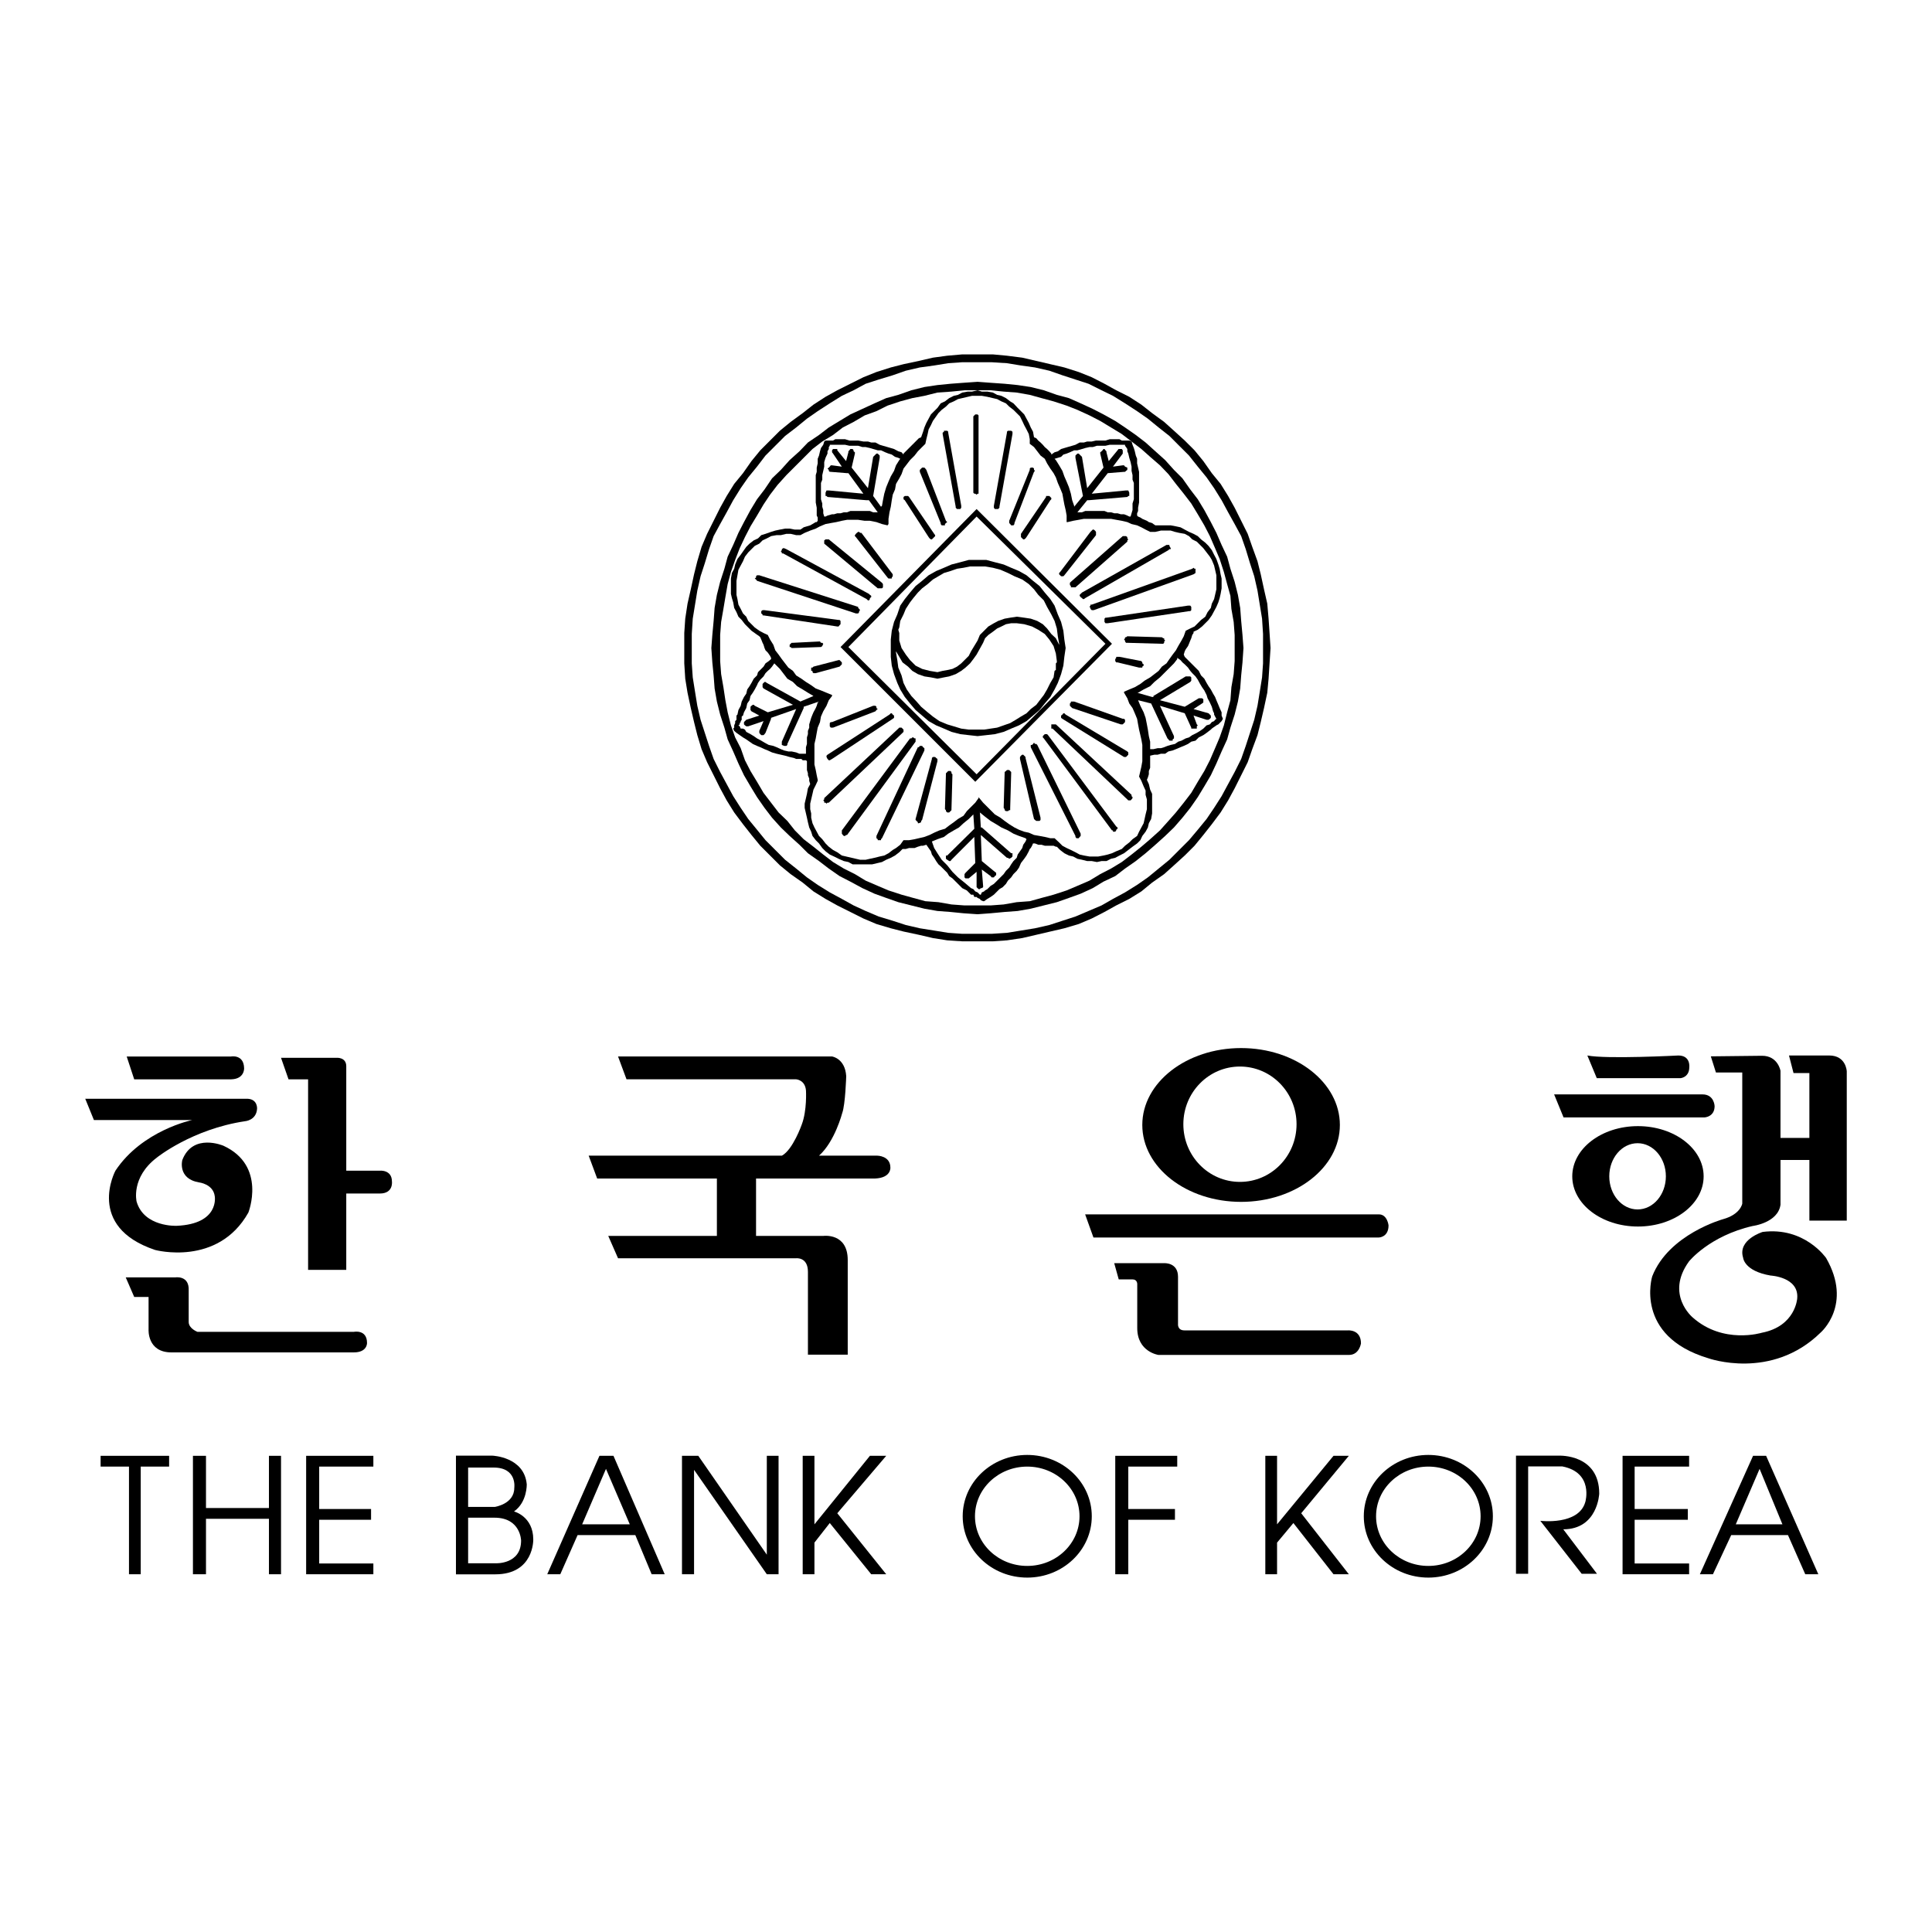 <?xml version="1.0" encoding="utf-8"?>
<!-- Generator: Adobe Illustrator 13.0.0, SVG Export Plug-In . SVG Version: 6.00 Build 14948)  -->
<!DOCTYPE svg PUBLIC "-//W3C//DTD SVG 1.0//EN" "http://www.w3.org/TR/2001/REC-SVG-20010904/DTD/svg10.dtd">
<svg version="1.0" id="Layer_1" xmlns="http://www.w3.org/2000/svg" xmlns:xlink="http://www.w3.org/1999/xlink" x="0px" y="0px"
	 width="192.756px" height="192.756px" viewBox="0 0 192.756 192.756" enable-background="new 0 0 192.756 192.756"
	 xml:space="preserve">
<g>
	<polygon fill-rule="evenodd" clip-rule="evenodd" fill="#FFFFFF" points="0,0 192.756,0 192.756,192.756 0,192.756 0,0 	"/>
	<path fill-rule="evenodd" clip-rule="evenodd" d="M23.058,107.685H13.39l-0.749-2.278h10.416c0,0,1.27-0.24,1.298,1.172
		C24.355,106.578,24.412,107.652,23.058,107.685L23.058,107.685z"/>
	<path fill-rule="evenodd" clip-rule="evenodd" d="M34.547,106.383v10.416h3.314c0,0,1.243-0.134,1.243,1.082
		c0,0,0.163,1.196-1.204,1.196h-3.353v7.616h-3.808v-19.009h-1.953l-0.749-2.148h5.534
		C33.571,105.536,34.547,105.452,34.547,106.383L34.547,106.383z"/>
	<path fill-rule="evenodd" clip-rule="evenodd" d="M35.296,134.929H17.101c-2.422,0-2.278-2.278-2.278-2.278v-3.255H13.39
		l-0.846-1.953h4.98c0,0,1.368-0.209,1.302,1.303v3.157c0.009,0.656,0.878,0.976,0.878,0.976h15.592c0,0,1.322-0.276,1.322,1.108
		C36.618,133.986,36.659,134.929,35.296,134.929L35.296,134.929z"/>
	<path fill-rule="evenodd" clip-rule="evenodd" d="M81.713,115.301h5.821c0,0,1.3,0.008,1.3,1.195c0,0,0.084,1.017-1.526,1.084
		H75.431v5.729h6.706c0,0,2.441-0.343,2.441,2.409v9.439h-3.971v-8.268c0-1.493-1.171-1.352-1.171-1.352H61.662l-0.977-2.229h10.839
		v-5.729H59.579l-0.847-2.279h19.28c1.102-0.601,1.978-3.1,1.978-3.1c0.537-1.413,0.423-3.391,0.423-3.391
		c-0.084-1.073-0.979-1.126-0.979-1.126H62.508l-0.846-2.278h21.353c0,0,1.298,0.184,1.412,1.963c0,0-0.085,2.826-0.396,3.674
		C84.03,111.043,83.296,113.896,81.713,115.301L81.713,115.301z"/>
	<polygon fill-rule="evenodd" clip-rule="evenodd" points="12.869,146.322 10.038,146.322 10.038,145.247 16.873,145.247 
		16.873,146.322 14.041,146.322 14.041,157.063 12.869,157.063 12.869,146.322 	"/>
	<polygon fill-rule="evenodd" clip-rule="evenodd" points="19.249,145.247 20.551,145.247 20.551,150.456 26.833,150.456 
		26.833,145.247 28.038,145.247 28.038,157.063 26.833,157.063 26.833,151.53 20.551,151.53 20.551,157.063 19.249,157.063 
		19.249,145.247 	"/>
	<polygon fill-rule="evenodd" clip-rule="evenodd" points="30.544,145.247 37.25,145.247 37.25,146.322 31.846,146.322 
		31.846,150.554 37.021,150.554 37.021,151.627 31.846,151.627 31.846,155.989 37.25,155.989 37.25,157.063 30.544,157.063 
		30.544,145.247 	"/>
	<path fill-rule="evenodd" clip-rule="evenodd" d="M61.206,145.247h-1.399l-5.208,11.816H55.9l1.726-3.906h5.761l1.628,3.906h1.302
		L61.206,145.247L61.206,145.247z M58.082,152.083l2.376-5.533l2.376,5.533H58.082L58.082,152.083z"/>
	<polygon fill-rule="evenodd" clip-rule="evenodd" points="80.085,145.247 81.257,145.247 81.257,152.083 86.791,145.247 
		88.418,145.247 83.536,150.977 88.418,157.063 86.921,157.063 82.787,151.953 81.257,153.906 81.257,157.063 80.085,157.063 
		80.085,145.247 	"/>
	<polygon fill-rule="evenodd" clip-rule="evenodd" points="68.042,145.247 69.669,145.247 76.505,155.11 76.505,145.247 
		77.677,145.247 77.677,157.063 76.505,157.063 69.246,146.646 69.246,157.063 68.042,157.063 68.042,145.247 	"/>
	<polygon fill-rule="evenodd" clip-rule="evenodd" points="111.269,145.247 117.453,145.247 117.453,146.322 112.57,146.322 
		112.57,150.554 117.225,150.554 117.225,151.627 112.57,151.627 112.57,157.063 111.269,157.063 111.269,145.247 	"/>
	<polygon fill-rule="evenodd" clip-rule="evenodd" points="126.241,145.247 127.413,145.247 127.413,152.083 133.044,145.247 
		134.574,145.247 129.822,150.977 134.574,157.063 133.044,157.063 129.041,151.953 127.413,153.906 127.413,157.063 
		126.241,157.063 126.241,145.247 	"/>
	<polygon fill-rule="evenodd" clip-rule="evenodd" points="161.884,145.247 168.523,145.247 168.523,146.322 163.088,146.322 
		163.088,150.554 168.394,150.554 168.394,151.627 163.088,151.627 163.088,155.989 168.523,155.989 168.523,157.063 
		161.884,157.063 161.884,145.247 	"/>
	<path fill-rule="evenodd" clip-rule="evenodd" d="M176.206,145.247h-1.303l-5.306,11.816h1.303l1.822-3.906h5.664l1.725,3.906
		h1.303L176.206,145.247L176.206,145.247z M173.179,152.083l2.376-5.533l2.278,5.533H173.179L173.179,152.083z"/>
	<polygon fill-rule="evenodd" clip-rule="evenodd" points="97.532,93.916 99.062,93.916 100.462,93.818 101.991,93.591 
		103.392,93.265 104.791,92.939 106.19,92.614 107.623,92.19 108.925,91.638 110.194,90.987 111.366,90.335 112.668,89.684 
		113.872,88.936 114.946,88.057 116.15,87.21 117.127,86.332 118.201,85.355 119.178,84.379 120.057,83.305 120.903,82.231 
		121.781,81.059 122.53,79.854 123.182,78.65 123.833,77.348 124.483,76.046 124.939,74.744 125.46,73.344 125.785,72.042 
		126.111,70.643 126.437,69.113 126.566,67.713 126.664,66.184 126.762,64.654 126.664,63.156 126.566,61.724 126.437,60.227 
		126.111,58.795 125.785,57.297 125.46,55.995 124.939,54.563 124.483,53.261 123.833,51.959 123.182,50.657 122.53,49.485 
		121.781,48.28 120.903,47.207 120.057,46.002 119.178,44.928 118.201,43.952 117.127,42.975 116.15,42.096 114.946,41.217 
		113.872,40.371 112.668,39.59 111.366,38.938 110.194,38.288 108.925,37.637 107.623,37.116 106.19,36.661 104.791,36.335 
		103.392,36.009 101.991,35.684 100.462,35.489 99.062,35.358 97.532,35.358 96.002,35.358 94.505,35.489 93.073,35.684 
		91.673,36.009 90.144,36.335 88.874,36.661 87.442,37.116 86.14,37.637 84.838,38.288 83.536,38.938 82.364,39.59 81.159,40.371 
		80.085,41.217 78.881,42.096 77.807,42.975 76.83,43.952 75.854,44.928 74.975,46.002 74.129,47.207 73.25,48.28 72.501,49.485 
		71.85,50.657 71.199,51.959 70.548,53.261 69.995,54.563 69.572,55.995 69.246,57.297 68.921,58.795 68.595,60.227 68.367,61.724 
		68.27,63.156 68.27,64.654 68.27,66.184 68.367,67.713 68.595,69.113 68.921,70.643 69.246,72.042 69.572,73.344 69.995,74.744 
		70.548,76.046 71.199,77.348 71.85,78.65 72.501,79.854 73.25,81.059 74.129,82.231 74.975,83.305 75.854,84.379 76.83,85.355 
		77.807,86.332 78.881,87.21 80.085,88.057 81.159,88.936 82.364,89.684 83.536,90.335 84.838,90.987 86.14,91.638 87.442,92.19 
		88.874,92.614 90.144,92.939 91.673,93.265 93.073,93.591 94.505,93.818 96.002,93.916 97.532,93.916 	"/>
	<polygon fill-rule="evenodd" clip-rule="evenodd" fill="#FFFFFF" points="97.532,93.167 96.002,93.167 94.603,93.069 
		93.203,92.842 91.771,92.614 90.371,92.289 89.069,91.865 87.669,91.442 86.367,90.889 85.163,90.335 83.991,89.684 82.787,89.034 
		81.583,88.285 80.508,87.536 79.435,86.657 78.328,85.778 77.351,84.802 76.375,83.825 75.528,82.784 74.649,81.71 73.901,80.603 
		73.152,79.431 72.501,78.227 71.85,77.022 71.199,75.72 70.743,74.419 70.32,73.117 69.897,71.814 69.572,70.415 69.344,69.015 
		69.116,67.583 69.018,66.184 69.018,64.654 69.018,63.254 69.116,61.724 69.344,60.324 69.572,58.925 69.897,57.492 70.32,56.19 
		70.743,54.791 71.199,53.489 71.85,52.284 72.501,51.113 73.152,49.908 73.901,48.704 74.649,47.63 75.528,46.556 76.375,45.449 
		77.351,44.473 78.328,43.496 79.435,42.649 80.508,41.771 81.583,41.022 82.787,40.241 83.991,39.492 85.163,38.938 86.367,38.288 
		87.669,37.865 89.069,37.441 90.371,36.986 91.771,36.661 93.203,36.465 94.603,36.237 96.002,36.14 97.532,36.14 98.932,36.14 
		100.462,36.237 101.861,36.465 103.261,36.661 104.693,36.986 105.995,37.441 107.297,37.865 108.6,38.288 109.901,38.938 
		111.04,39.492 112.245,40.241 113.449,41.022 114.523,41.771 115.598,42.649 116.672,43.496 117.648,44.473 118.625,45.449 
		119.503,46.556 120.382,47.63 121.131,48.704 121.88,49.908 122.53,51.113 123.182,52.284 123.833,53.489 124.288,54.791 
		124.711,56.19 125.135,57.492 125.46,58.925 125.688,60.324 125.916,61.724 126.014,63.254 126.014,64.654 126.014,66.184 
		125.916,67.583 125.688,69.015 125.46,70.415 125.135,71.814 124.711,73.117 124.288,74.419 123.833,75.72 123.182,77.022 
		122.53,78.227 121.88,79.431 121.131,80.603 120.382,81.71 119.503,82.784 118.625,83.825 117.648,84.802 116.672,85.778 
		115.598,86.657 114.523,87.536 113.449,88.285 112.245,89.034 111.04,89.684 109.901,90.335 108.6,90.889 107.297,91.442 
		105.995,91.865 104.693,92.289 103.261,92.614 101.861,92.842 100.462,93.069 98.932,93.167 97.532,93.167 	"/>
	<polygon fill-rule="evenodd" clip-rule="evenodd" points="97.532,91.214 96.132,91.117 94.831,90.987 93.528,90.889 92.227,90.661 
		90.925,90.335 89.623,90.01 88.418,89.587 87.247,89.164 86.042,88.61 84.838,87.959 83.764,87.406 82.689,86.657 81.713,85.909 
		80.606,85.128 79.76,84.281 78.783,83.402 77.904,82.556 77.025,81.58 76.277,80.603 75.528,79.529 74.877,78.455 74.227,77.348 
		73.673,76.176 73.152,74.972 72.599,73.768 72.273,72.596 71.85,71.293 71.524,69.992 71.297,68.69 71.199,67.388 71.069,66.086 
		70.971,64.654 71.069,63.352 71.199,61.952 71.297,60.65 71.524,59.348 71.85,58.046 72.273,56.744 72.599,55.54 73.152,54.368 
		73.673,53.164 74.227,52.089 74.877,50.885 75.528,49.811 76.277,48.834 77.025,47.728 77.904,46.881 78.783,45.904 79.76,45.026 
		80.606,44.147 81.713,43.398 82.689,42.649 83.764,41.999 84.838,41.348 86.042,40.794 87.247,40.241 88.418,39.72 89.623,39.395 
		90.925,38.938 92.227,38.613 93.528,38.418 94.831,38.288 96.132,38.19 97.532,38.093 98.834,38.19 100.233,38.288 101.536,38.418 
		102.838,38.613 104.14,38.938 105.441,39.395 106.646,39.72 107.818,40.241 109.022,40.794 110.097,41.348 111.269,41.999 
		112.245,42.649 113.319,43.398 114.296,44.147 115.271,45.026 116.248,45.904 117.127,46.881 117.974,47.728 118.755,48.834 
		119.503,49.811 120.154,50.885 120.806,52.089 121.358,53.164 121.88,54.368 122.433,55.54 122.759,56.744 123.182,58.046 
		123.507,59.348 123.735,60.65 123.833,61.952 123.963,63.352 124.061,64.654 123.963,66.086 123.833,67.388 123.735,68.69 
		123.507,69.992 123.182,71.293 122.759,72.596 122.433,73.768 121.88,74.972 121.358,76.176 120.806,77.348 120.154,78.455 
		119.503,79.529 118.755,80.603 117.974,81.58 117.127,82.556 116.248,83.402 115.271,84.281 114.296,85.128 113.319,85.909 
		112.245,86.657 111.269,87.406 110.097,87.959 109.022,88.61 107.818,89.164 106.646,89.587 105.441,90.01 104.14,90.335 
		102.838,90.661 101.536,90.889 100.233,90.987 98.834,91.117 97.532,91.214 	"/>
	<polygon fill-rule="evenodd" clip-rule="evenodd" fill="#FFFFFF" points="97.532,90.335 96.23,90.335 94.928,90.238 93.626,90.01 
		92.324,89.913 91.12,89.587 89.948,89.262 88.646,88.838 87.572,88.382 86.367,87.862 85.293,87.21 84.187,86.657 83.113,86.006 
		82.136,85.258 81.159,84.477 80.183,83.728 79.304,82.849 78.555,81.905 77.677,81.059 76.928,80.083 76.179,79.106 75.528,77.999 
		74.877,76.925 74.324,75.851 73.901,74.646 73.348,73.572 72.924,72.368 72.599,71.066 72.371,69.861 72.175,68.56 71.948,67.258 
		71.85,65.956 71.85,64.654 71.85,63.352 71.948,62.049 72.175,60.748 72.371,59.576 72.599,58.274 72.924,57.069 73.348,55.865 
		73.803,54.693 74.324,53.586 74.877,52.512 75.528,51.438 76.179,50.332 76.83,49.355 77.579,48.378 78.458,47.402 79.304,46.556 
		80.183,45.677 81.062,44.798 82.039,44.049 83.113,43.398 84.089,42.649 85.163,42.096 86.27,41.445 87.442,41.022 88.548,40.469 
		89.818,40.045 91.022,39.72 92.227,39.492 93.528,39.167 94.928,39.069 96.23,38.938 97.532,38.938 98.834,38.938 100.136,39.069 
		101.438,39.167 102.74,39.395 103.912,39.72 105.116,40.045 106.418,40.469 107.492,40.892 108.697,41.445 109.771,41.999 
		110.845,42.649 111.919,43.301 112.896,44.049 113.872,44.798 114.751,45.579 115.728,46.425 116.574,47.305 117.322,48.28 
		118.104,49.257 118.853,50.234 119.503,51.308 120.154,52.415 120.708,53.489 121.229,54.693 121.685,55.768 122.107,57.069 
		122.433,58.274 122.759,59.445 122.856,60.748 123.084,62.049 123.182,63.352 123.182,64.654 123.182,65.956 123.084,67.258 
		122.856,68.56 122.759,69.861 122.433,71.066 122.107,72.368 121.685,73.572 121.229,74.646 120.708,75.851 120.154,76.925 
		119.503,77.999 118.853,79.106 118.104,80.083 117.322,81.059 116.574,81.905 115.728,82.849 114.751,83.728 113.872,84.477 
		112.896,85.258 111.919,86.006 110.845,86.657 109.771,87.21 108.697,87.862 107.492,88.382 106.418,88.838 105.116,89.262 
		103.912,89.587 102.74,89.913 101.438,90.01 100.136,90.238 98.834,90.335 97.532,90.335 	"/>
	<polygon fill-rule="evenodd" clip-rule="evenodd" points="79.857,52.838 79.304,52.838 78.783,52.74 78.328,52.74 77.807,52.838 
		77.351,52.936 76.928,53.065 76.375,53.261 75.952,53.391 75.626,53.717 75.203,53.912 74.78,54.238 74.454,54.563 74.129,55.019 
		73.901,55.344 73.576,55.768 73.348,56.321 73.25,56.744 73.022,57.167 72.924,57.72 72.924,58.274 72.924,58.697 72.924,59.25 
		73.022,59.673 73.152,60.097 73.25,60.65 73.478,61.073 73.673,61.529 73.999,61.854 74.324,62.277 74.649,62.603 74.975,62.928 
		75.431,63.254 75.756,63.481 75.854,63.58 75.952,63.808 76.082,64.133 76.179,64.328 76.277,64.654 76.375,64.881 76.603,65.109 
		76.83,65.435 76.928,65.63 76.928,65.76 76.7,65.956 76.375,66.184 76.179,66.509 75.952,66.736 75.626,67.062 75.528,67.388 
		75.203,67.713 74.975,68.136 74.78,68.462 74.552,68.788 74.454,69.21 74.227,69.536 73.999,69.992 73.901,70.415 73.673,70.838 
		73.576,71.293 73.478,71.391 73.478,71.619 73.478,71.814 73.348,71.945 73.348,72.14 73.25,72.368 73.25,72.596 73.152,72.693 
		73.25,72.921 73.478,73.117 73.803,73.344 74.129,73.572 74.454,73.768 74.78,73.996 75.105,74.224 75.528,74.419 75.854,74.549 
		76.277,74.744 76.603,74.874 77.025,75.07 77.481,75.2 77.904,75.297 78.328,75.395 78.783,75.525 79.207,75.623 79.435,75.72 
		79.532,75.72 79.76,75.72 79.857,75.72 79.955,75.72 80.085,75.851 80.183,75.851 80.411,75.851 80.508,75.948 80.508,76.274 
		80.508,76.6 80.508,76.827 80.606,77.153 80.606,77.348 80.736,77.674 80.736,77.901 80.834,78.227 80.606,78.65 80.508,79.203 
		80.411,79.626 80.281,80.18 80.281,80.603 80.411,81.157 80.508,81.58 80.606,82.035 80.736,82.556 80.932,82.979 81.062,83.402 
		81.387,83.825 81.713,84.151 82.039,84.607 82.364,84.932 82.787,85.258 83.21,85.453 83.666,85.681 84.187,85.909 84.643,86.006 
		85.065,86.234 85.619,86.234 86.042,86.234 86.595,86.234 87.019,86.234 87.572,86.104 87.995,86.006 88.418,85.778 88.874,85.583 
		89.297,85.355 89.72,85.03 90.046,84.704 90.371,84.704 90.697,84.607 90.925,84.607 91.25,84.607 91.576,84.477 91.901,84.379 
		92.096,84.379 92.422,84.281 92.649,84.607 92.877,84.932 92.975,85.258 93.203,85.583 93.398,85.909 93.626,86.234 93.854,86.43 
		94.179,86.755 94.505,87.08 94.7,87.406 95.025,87.634 95.351,87.959 95.677,88.285 96.002,88.61 96.458,88.838 96.784,89.164 
		96.881,89.262 97.109,89.262 97.207,89.489 97.435,89.489 97.532,89.587 97.76,89.684 97.857,89.814 98.085,89.913 98.183,89.913 
		98.509,89.684 98.834,89.489 99.159,89.262 99.388,89.034 99.713,88.708 100.039,88.513 100.363,88.187 100.56,87.862 
		100.885,87.536 101.112,87.21 101.438,86.885 101.666,86.56 101.861,86.104 102.187,85.681 102.415,85.355 102.643,84.932 
		102.74,84.704 102.838,84.607 102.968,84.379 103.065,84.151 103.261,84.151 103.586,84.281 103.912,84.281 104.237,84.379 
		104.465,84.379 104.791,84.379 105.116,84.379 105.344,84.477 105.441,84.477 105.768,84.802 106.19,85.128 106.646,85.355 
		107.069,85.453 107.492,85.681 107.948,85.778 108.469,85.909 108.925,85.909 109.445,86.006 109.901,85.909 110.39,85.909 
		110.845,85.681 111.269,85.583 111.691,85.355 112.147,85.128 112.57,84.802 112.993,84.477 113.449,84.151 113.774,83.825 
		113.97,83.402 114.296,82.979 114.523,82.556 114.621,82.133 114.849,81.71 114.946,81.157 114.946,80.733 114.946,80.18 
		114.946,79.757 114.946,79.203 114.751,78.78 114.621,78.227 114.426,77.804 114.523,77.576 114.621,77.25 114.621,76.925 
		114.751,76.6 114.751,76.372 114.751,76.046 114.751,75.72 114.751,75.395 115.174,75.297 115.5,75.297 115.825,75.2 116.248,75.2 
		116.574,74.972 116.997,74.874 117.322,74.744 117.778,74.549 118.104,74.419 118.527,74.224 118.853,73.996 119.275,73.897 
		119.602,73.572 120.057,73.344 120.382,73.117 120.806,72.792 120.903,72.693 121.033,72.596 121.229,72.465 121.358,72.368 
		121.554,72.271 121.685,72.14 121.781,72.042 121.88,71.945 122.01,71.717 121.88,71.391 121.88,71.066 121.685,70.643 
		121.554,70.317 121.358,69.861 121.229,69.536 121.033,69.21 120.806,68.788 120.577,68.462 120.382,68.136 120.154,67.713 
		119.829,67.388 119.602,66.932 119.275,66.606 118.95,66.281 118.625,65.956 118.527,65.858 118.299,65.63 118.201,65.532 
		118.104,65.305 117.974,65.305 118.104,65.305 118.201,64.979 118.299,64.784 118.527,64.458 118.625,64.23 118.755,63.905 
		118.853,63.677 118.95,63.352 119.08,63.156 119.08,63.026 119.503,62.831 119.927,62.505 120.252,62.18 120.577,61.854 
		120.903,61.398 121.131,60.975 121.358,60.552 121.554,60.097 121.685,59.673 121.781,59.25 121.88,58.697 121.88,58.274 
		121.88,57.72 121.781,57.297 121.685,56.744 121.554,56.321 121.358,55.768 121.131,55.344 120.903,54.888 120.577,54.465 
		120.252,54.14 119.829,53.814 119.503,53.489 119.08,53.261 118.625,53.065 118.201,52.838 117.778,52.61 117.322,52.512 
		116.802,52.415 116.379,52.415 115.825,52.415 115.402,52.415 115.271,52.415 115.076,52.284 114.946,52.187 114.621,52.089 
		114.426,51.959 114.197,51.861 113.97,51.764 113.774,51.633 113.547,51.536 113.449,51.438 113.449,51.21 113.547,50.982 
		113.547,50.787 113.547,50.657 113.645,50.136 113.645,49.681 113.645,49.257 113.645,48.834 113.645,48.378 113.645,47.955 
		113.645,47.402 113.645,47.076 113.547,46.653 113.449,46.23 113.449,45.774 113.319,45.449 113.221,45.026 113.124,44.7 
		112.993,44.375 112.896,44.049 112.668,43.952 112.473,43.952 112.245,43.952 112.147,43.952 111.919,43.952 111.691,43.822 
		111.594,43.822 111.366,43.822 111.171,43.822 110.715,43.822 110.291,43.952 109.771,43.952 109.348,43.952 108.925,44.049 
		108.469,44.049 108.144,44.147 107.721,44.147 107.297,44.375 106.972,44.473 106.516,44.603 106.19,44.7 105.865,44.798 
		105.539,45.026 105.214,45.124 104.889,45.352 104.889,45.253 104.693,45.026 104.465,44.798 104.237,44.603 104.042,44.375 
		103.814,44.147 103.586,43.952 103.392,43.724 103.163,43.626 103.065,43.073 102.838,42.649 102.643,42.194 102.415,41.771 
		102.187,41.348 101.861,41.022 101.536,40.697 101.112,40.241 100.787,40.045 100.363,39.72 99.908,39.492 99.485,39.395 
		99.062,39.167 98.509,39.069 97.955,39.069 97.532,38.938 96.979,39.069 96.556,39.069 96.002,39.167 95.579,39.395 95.156,39.492 
		94.7,39.72 94.277,40.045 93.854,40.241 93.528,40.697 93.203,41.022 92.877,41.348 92.649,41.771 92.422,42.194 92.227,42.649 
		92.096,43.073 91.901,43.626 91.673,43.724 91.445,43.952 91.25,44.147 91.022,44.375 90.794,44.603 90.599,44.798 90.371,45.026 
		90.144,45.253 90.144,45.352 89.948,45.124 89.623,45.026 89.199,44.798 88.874,44.7 88.548,44.603 88.093,44.473 87.767,44.375 
		87.344,44.147 86.921,44.147 86.595,44.049 86.14,44.049 85.619,43.952 85.293,43.952 84.74,43.952 84.317,43.822 83.861,43.822 
		83.666,43.822 83.536,43.822 83.34,43.822 83.113,43.952 83.015,43.952 82.787,43.952 82.56,43.952 82.364,43.952 82.233,44.049 
		82.136,44.375 81.908,44.7 81.811,45.026 81.713,45.449 81.583,45.774 81.583,46.23 81.485,46.653 81.485,47.076 81.387,47.402 
		81.387,47.955 81.387,48.378 81.387,48.834 81.387,49.257 81.387,49.681 81.387,50.136 81.485,50.657 81.485,50.787 81.485,50.982 
		81.485,51.113 81.485,51.308 81.485,51.438 81.583,51.633 81.583,51.764 81.583,51.959 81.485,52.089 81.387,52.089 81.062,52.284 
		80.834,52.415 80.508,52.512 80.183,52.61 79.857,52.838 	"/>
	<polygon fill-rule="evenodd" clip-rule="evenodd" fill="#FFFFFF" points="83.015,69.34 82.461,69.113 81.908,68.885 81.387,68.69 
		80.932,68.364 80.411,68.039 79.955,67.713 79.435,67.388 79.109,66.932 78.653,66.606 78.328,66.184 78.002,65.76 77.677,65.305 
		77.351,64.881 77.156,64.328 76.83,63.808 76.603,63.352 76.179,63.156 75.756,62.928 75.301,62.603 74.975,62.277 74.649,61.952 
		74.454,61.529 74.129,61.203 73.901,60.748 73.673,60.324 73.576,59.771 73.478,59.348 73.478,58.795 73.478,58.371 73.478,57.948 
		73.576,57.395 73.673,56.842 73.901,56.418 74.129,55.995 74.324,55.54 74.649,55.116 74.975,54.791 75.301,54.465 75.756,54.238 
		76.082,53.912 76.505,53.717 76.928,53.489 77.481,53.391 77.904,53.391 78.458,53.261 78.881,53.261 79.435,53.391 79.857,53.391 
		80.281,53.164 80.834,52.936 81.387,52.74 81.811,52.512 82.364,52.284 82.884,52.187 83.438,52.089 83.991,51.959 84.512,51.861 
		85.065,51.861 85.619,51.861 86.27,51.959 86.791,51.959 87.442,52.089 87.995,52.284 88.548,52.415 88.646,52.284 88.646,51.764 
		88.744,51.113 88.874,50.559 88.972,49.908 89.069,49.355 89.297,48.834 89.395,48.28 89.72,47.728 89.948,47.305 90.144,46.751 
		90.469,46.328 90.794,45.904 91.25,45.449 91.576,45.026 91.901,44.7 92.324,44.277 92.422,43.822 92.552,43.301 92.649,42.845 
		92.877,42.421 93.073,41.999 93.398,41.543 93.626,41.217 93.952,40.892 94.375,40.566 94.7,40.241 95.156,40.045 95.579,39.817 
		96.002,39.72 96.556,39.59 96.979,39.492 97.532,39.492 97.955,39.492 98.509,39.59 99.062,39.72 99.485,39.817 99.908,40.045 
		100.363,40.241 100.689,40.566 101.112,40.892 101.438,41.217 101.764,41.543 101.991,41.999 102.187,42.421 102.415,42.845 
		102.643,43.301 102.74,43.822 102.74,44.277 103.163,44.603 103.489,45.026 103.814,45.449 104.237,45.774 104.465,46.23 
		104.791,46.751 105.116,47.207 105.344,47.63 105.539,48.183 105.768,48.704 105.995,49.257 106.093,49.811 106.19,50.332 
		106.32,50.885 106.418,51.438 106.418,52.089 106.516,52.089 107.069,51.959 107.623,51.861 108.144,51.764 108.697,51.764 
		109.25,51.764 109.771,51.764 110.39,51.764 110.845,51.764 111.366,51.861 111.919,51.959 112.473,52.089 112.896,52.284 
		113.449,52.415 113.872,52.61 114.296,52.838 114.751,53.065 114.849,53.065 115.271,53.065 115.825,52.936 116.248,52.936 
		116.802,52.936 117.225,53.065 117.648,53.164 118.201,53.261 118.625,53.489 118.95,53.814 119.406,54.042 119.731,54.368 
		120.057,54.693 120.382,55.116 120.708,55.54 120.903,55.865 121.131,56.418 121.229,56.842 121.358,57.395 121.358,57.948 
		121.358,58.371 121.358,58.795 121.229,59.348 121.131,59.771 120.903,60.227 120.806,60.65 120.48,61.073 120.252,61.529 
		119.829,61.854 119.503,62.18 119.178,62.505 118.755,62.701 118.299,62.928 118.104,63.481 117.876,63.905 117.551,64.458 
		117.322,64.881 116.997,65.305 116.672,65.76 116.379,66.184 115.923,66.509 115.598,66.932 115.174,67.258 114.751,67.583 
		114.197,67.908 113.774,68.234 113.221,68.56 112.668,68.788 112.147,69.015 112.147,69.113 112.473,69.666 112.668,70.187 
		112.993,70.643 113.221,71.164 113.449,71.717 113.547,72.271 113.645,72.792 113.774,73.344 113.872,73.768 113.97,74.321 
		113.97,74.874 113.97,75.395 113.97,75.948 113.872,76.502 113.774,76.925 113.645,77.478 113.872,77.901 114.101,78.455 
		114.296,78.878 114.296,79.301 114.426,79.757 114.426,80.278 114.426,80.733 114.296,81.254 114.197,81.71 114.101,82.133 
		113.872,82.556 113.645,82.979 113.449,83.402 112.993,83.728 112.668,84.053 112.245,84.379 111.919,84.704 111.366,84.932 
		110.942,85.128 110.52,85.258 110.097,85.355 109.575,85.453 109.12,85.453 108.697,85.453 108.144,85.355 107.721,85.258 
		107.297,85.03 106.842,84.802 106.418,84.607 105.995,84.379 105.67,84.053 105.214,83.63 104.791,83.63 104.237,83.5 
		103.717,83.402 103.163,83.305 102.643,83.077 102.187,82.979 101.666,82.784 101.21,82.556 100.689,82.231 100.233,81.905 
		99.811,81.58 99.258,81.254 98.834,80.831 98.509,80.505 98.085,80.083 97.63,79.529 97.63,79.626 97.304,80.083 96.881,80.505 
		96.458,80.929 96.132,81.384 95.579,81.71 95.156,82.035 94.7,82.361 94.277,82.687 93.724,82.849 93.203,83.077 92.747,83.305 
		92.227,83.5 91.673,83.63 91.25,83.728 90.697,83.825 90.144,83.825 89.818,84.281 89.395,84.607 89.069,84.802 88.646,85.128 
		88.223,85.355 87.767,85.453 87.247,85.583 86.791,85.681 86.367,85.778 85.814,85.778 85.391,85.681 84.968,85.583 84.415,85.453 
		83.991,85.355 83.536,85.03 83.113,84.802 82.689,84.477 82.364,84.151 82.039,83.728 81.713,83.402 81.485,82.979 81.257,82.556 
		81.062,82.133 80.932,81.58 80.932,81.157 80.834,80.733 80.834,80.18 80.932,79.757 81.062,79.203 81.159,78.78 81.387,78.324 
		81.583,77.901 81.583,77.804 81.485,77.348 81.387,76.827 81.257,76.274 81.257,75.851 81.257,75.297 81.257,74.744 81.257,74.224 
		81.387,73.67 81.485,73.117 81.583,72.596 81.811,72.042 81.908,71.489 82.136,70.968 82.461,70.415 82.689,69.861 83.015,69.438 
		83.015,69.34 	"/>
	<polygon fill-rule="evenodd" clip-rule="evenodd" points="97.435,49.355 97.532,49.257 97.63,49.257 97.63,49.16 97.63,49.029 
		97.63,41.673 97.63,41.543 97.63,41.445 97.532,41.348 97.435,41.348 97.304,41.348 97.207,41.445 97.109,41.543 97.109,41.673 
		97.109,49.029 97.109,49.16 97.207,49.257 97.304,49.257 97.435,49.355 	"/>
	<polygon fill-rule="evenodd" clip-rule="evenodd" points="95.677,50.787 95.807,50.787 95.904,50.657 95.904,50.461 94.603,43.17 
		94.603,43.073 94.505,42.975 94.375,42.975 94.277,42.975 94.179,42.975 94.179,43.073 94.049,43.17 94.049,43.301 95.351,50.559 
		95.351,50.657 95.481,50.787 95.579,50.787 95.677,50.787 	"/>
	<polygon fill-rule="evenodd" clip-rule="evenodd" points="94.277,52.415 94.277,52.284 94.375,52.187 94.505,52.089 94.375,51.959 
		92.422,46.881 92.324,46.751 92.227,46.653 92.096,46.653 91.999,46.653 91.901,46.751 91.771,46.881 91.771,46.979 91.771,47.076 
		93.854,52.187 93.854,52.284 93.952,52.415 94.179,52.415 94.277,52.415 	"/>
	<polygon fill-rule="evenodd" clip-rule="evenodd" points="93.073,53.717 93.203,53.586 93.3,53.489 93.3,53.391 93.203,53.261 
		90.697,49.583 90.599,49.485 90.469,49.485 90.273,49.485 90.144,49.583 90.144,49.681 90.144,49.811 90.273,49.908 92.649,53.586 
		92.747,53.717 92.877,53.814 92.975,53.814 93.073,53.717 	"/>
	<polygon fill-rule="evenodd" clip-rule="evenodd" points="99.388,50.787 99.258,50.787 99.159,50.657 99.159,50.461 100.462,43.17 
		100.462,43.073 100.56,42.975 100.689,42.975 100.787,42.975 100.885,42.975 101.015,43.073 101.015,43.17 101.015,43.301 
		99.713,50.559 99.713,50.657 99.583,50.787 99.485,50.787 99.388,50.787 	"/>
	<polygon fill-rule="evenodd" clip-rule="evenodd" points="100.885,52.415 100.787,52.284 100.689,52.187 100.689,52.089 
		100.689,51.959 102.74,46.881 102.74,46.751 102.838,46.653 102.968,46.653 103.065,46.653 103.163,46.751 103.163,46.881 
		103.261,46.979 103.163,47.076 101.21,52.187 101.21,52.284 101.112,52.415 101.015,52.415 100.885,52.415 	"/>
	<polygon fill-rule="evenodd" clip-rule="evenodd" points="101.991,53.717 101.861,53.586 101.861,53.489 101.861,53.391 
		101.861,53.261 104.367,49.583 104.367,49.485 104.465,49.485 104.693,49.485 104.791,49.583 104.889,49.681 104.889,49.811 
		104.791,49.908 102.415,53.586 102.317,53.717 102.187,53.814 102.089,53.814 101.991,53.717 	"/>
	<polygon fill-rule="evenodd" clip-rule="evenodd" points="85.717,60.975 85.814,60.877 85.717,60.748 85.619,60.65 85.619,60.552 
		75.756,57.395 75.626,57.395 75.528,57.395 75.431,57.492 75.431,57.623 75.301,57.72 75.431,57.818 75.528,57.948 85.391,61.203 
		85.489,61.203 85.619,61.203 85.717,61.073 85.717,60.975 	"/>
	<polygon fill-rule="evenodd" clip-rule="evenodd" points="83.861,62.18 83.861,62.049 83.861,61.952 83.764,61.854 83.666,61.854 
		76.277,60.877 76.179,60.877 76.082,60.877 75.952,60.975 75.952,61.073 75.952,61.203 76.082,61.301 76.082,61.398 76.179,61.398 
		83.536,62.505 83.666,62.505 83.764,62.375 83.861,62.277 83.861,62.18 	"/>
	<polygon fill-rule="evenodd" clip-rule="evenodd" points="82.136,64.23 82.039,64.133 81.908,64.133 81.811,64.002 81.713,64.002 
		79.109,64.133 78.979,64.133 78.881,64.23 78.783,64.328 78.783,64.458 78.783,64.556 78.881,64.556 78.979,64.654 79.109,64.654 
		81.811,64.556 81.908,64.556 82.039,64.458 82.136,64.23 	"/>
	<polygon fill-rule="evenodd" clip-rule="evenodd" points="83.991,66.086 83.861,65.956 83.764,65.858 83.666,65.858 81.159,66.509 
		81.062,66.606 80.932,66.606 80.932,66.736 80.932,66.932 81.062,66.932 81.062,67.062 81.159,67.16 81.387,67.16 83.764,66.509 
		83.861,66.411 83.991,66.281 83.991,66.184 83.991,66.086 	"/>
	<polygon fill-rule="evenodd" clip-rule="evenodd" points="86.791,59.673 86.791,59.771 86.693,59.901 86.595,59.901 86.465,59.771 
		78.132,55.214 78.002,55.214 78.002,55.116 77.904,55.019 78.002,54.888 78.002,54.791 78.132,54.693 78.23,54.693 78.458,54.791 
		86.693,59.25 86.791,59.348 86.921,59.445 86.921,59.576 86.791,59.673 	"/>
	<polygon fill-rule="evenodd" clip-rule="evenodd" points="88.093,58.599 87.995,58.697 87.897,58.697 87.669,58.697 87.572,58.697 
		82.233,54.238 82.233,54.042 82.233,53.912 82.364,53.814 82.461,53.814 82.56,53.814 82.689,53.814 87.995,58.144 88.093,58.274 
		88.093,58.371 88.093,58.469 88.093,58.599 	"/>
	<polygon fill-rule="evenodd" clip-rule="evenodd" points="88.972,57.72 88.874,57.72 88.744,57.72 88.646,57.72 88.548,57.623 
		85.391,53.586 85.293,53.489 85.293,53.391 85.391,53.261 85.489,53.164 85.619,53.065 85.717,53.065 85.814,53.164 85.944,53.164 
		88.972,57.167 89.069,57.297 89.069,57.492 88.972,57.623 88.972,57.72 	"/>
	<polygon fill-rule="evenodd" clip-rule="evenodd" points="91.25,73.67 91.12,73.572 91.022,73.572 90.925,73.67 90.794,73.67 
		83.991,82.849 83.991,82.979 83.991,83.077 83.991,83.175 84.089,83.305 84.187,83.402 84.317,83.402 84.415,83.305 84.512,83.305 
		91.348,73.996 91.348,73.897 91.348,73.768 91.348,73.67 91.25,73.67 	"/>
	<polygon fill-rule="evenodd" clip-rule="evenodd" points="91.999,74.419 91.901,74.419 91.771,74.419 91.673,74.549 91.576,74.549 
		87.442,83.402 87.442,83.5 87.442,83.63 87.572,83.728 87.572,83.825 87.669,83.825 87.897,83.825 87.897,83.728 87.995,83.63 
		92.227,74.874 92.227,74.744 92.227,74.646 92.096,74.549 91.999,74.419 	"/>
	<polygon fill-rule="evenodd" clip-rule="evenodd" points="93.3,75.525 93.203,75.525 93.073,75.525 92.975,75.623 92.975,75.72 
		91.348,81.71 91.348,81.807 91.445,81.905 91.576,82.035 91.576,82.133 91.673,82.133 91.901,82.035 91.901,81.905 91.999,81.807 
		93.528,75.948 93.528,75.851 93.528,75.72 93.398,75.623 93.3,75.525 	"/>
	<polygon fill-rule="evenodd" clip-rule="evenodd" points="94.7,76.925 94.603,76.925 94.505,77.022 94.375,77.153 94.375,77.25 
		94.277,80.733 94.375,80.831 94.375,80.929 94.505,81.059 94.603,81.059 94.7,81.059 94.831,80.929 94.928,80.831 94.928,80.733 
		95.025,77.25 94.928,77.153 94.928,77.022 94.831,76.925 94.7,76.925 	"/>
	<polygon fill-rule="evenodd" clip-rule="evenodd" points="90.046,72.693 90.144,72.792 90.144,72.921 90.144,73.019 90.046,73.117 
		82.689,80.083 82.56,80.083 82.461,80.18 82.364,80.083 82.233,80.083 82.233,79.952 82.136,79.854 82.233,79.757 82.233,79.626 
		89.623,72.693 89.72,72.596 89.818,72.596 89.948,72.596 90.046,72.693 	"/>
	<polygon fill-rule="evenodd" clip-rule="evenodd" points="89.199,71.391 89.199,71.489 89.199,71.619 89.069,71.717 83.015,75.72 
		82.787,75.851 82.689,75.851 82.56,75.72 82.461,75.525 82.461,75.395 82.56,75.297 88.744,71.293 88.874,71.164 88.972,71.164 
		89.069,71.293 89.199,71.391 	"/>
	<polygon fill-rule="evenodd" clip-rule="evenodd" points="87.442,70.643 87.572,70.741 87.442,70.838 87.344,70.968 83.113,72.596 
		83.015,72.596 82.884,72.596 82.787,72.465 82.787,72.368 82.787,72.271 82.787,72.14 82.884,72.042 83.015,72.042 87.116,70.415 
		87.247,70.415 87.344,70.415 87.442,70.513 87.442,70.643 	"/>
	<polygon fill-rule="evenodd" clip-rule="evenodd" points="104.237,73.247 104.14,73.344 104.042,73.442 104.042,73.572 
		104.14,73.67 110.942,82.849 111.04,82.849 111.04,82.979 111.269,82.979 111.366,82.849 111.366,82.784 111.496,82.687 
		111.496,82.556 111.366,82.458 104.562,73.344 104.465,73.247 104.367,73.247 104.237,73.247 	"/>
	<polygon fill-rule="evenodd" clip-rule="evenodd" points="104.889,72.271 104.889,72.368 104.889,72.465 104.889,72.693 
		105.019,72.693 112.473,79.757 112.57,79.854 112.668,79.854 112.798,79.854 112.896,79.757 112.993,79.626 112.993,79.529 
		112.896,79.431 112.896,79.301 105.344,72.271 105.214,72.271 105.116,72.271 105.019,72.271 104.889,72.271 	"/>
	<polygon fill-rule="evenodd" clip-rule="evenodd" points="105.865,71.391 105.865,71.489 105.865,71.619 105.995,71.717 
		112.147,75.525 112.245,75.525 112.343,75.525 112.473,75.395 112.57,75.297 112.57,75.2 112.57,75.07 112.473,74.972 
		106.32,71.293 106.19,71.164 106.093,71.164 105.995,71.293 105.865,71.391 	"/>
	<polygon fill-rule="evenodd" clip-rule="evenodd" points="106.744,70.187 106.744,70.317 106.744,70.415 106.842,70.513 
		106.972,70.643 111.821,72.271 111.919,72.271 112.017,72.271 112.147,72.14 112.245,72.042 112.245,71.945 112.245,71.814 
		112.147,71.717 112.017,71.717 107.167,69.992 107.069,69.992 106.842,69.992 106.842,70.089 106.744,70.187 	"/>
	<polygon fill-rule="evenodd" clip-rule="evenodd" points="103.065,74.224 103.163,74.093 103.261,74.224 103.392,74.224 
		103.489,74.321 107.818,83.175 107.818,83.305 107.818,83.402 107.721,83.5 107.623,83.63 107.492,83.63 107.395,83.63 
		107.297,83.5 107.297,83.402 102.838,74.549 102.838,74.419 102.838,74.321 102.968,74.321 103.065,74.224 	"/>
	<polygon fill-rule="evenodd" clip-rule="evenodd" points="101.991,75.297 102.089,75.297 102.187,75.395 102.317,75.525 
		102.317,75.623 103.814,81.58 103.814,81.71 103.814,81.807 103.717,81.905 103.586,81.905 103.489,81.905 103.392,81.905 
		103.261,81.807 103.163,81.71 101.764,75.72 101.764,75.623 101.764,75.525 101.861,75.395 101.991,75.297 	"/>
	<polygon fill-rule="evenodd" clip-rule="evenodd" points="100.56,76.827 100.462,76.827 100.363,76.925 100.233,77.022 
		100.233,77.153 100.136,80.603 100.233,80.733 100.233,80.831 100.363,80.929 100.462,80.929 100.56,80.929 100.689,80.831 
		100.787,80.831 100.787,80.603 100.885,77.153 100.885,77.022 100.787,76.925 100.689,76.827 100.56,76.827 	"/>
	<polygon fill-rule="evenodd" clip-rule="evenodd" points="108.794,60.65 108.794,60.748 108.925,60.877 109.022,60.877 
		109.12,60.877 119.08,57.297 119.275,57.167 119.275,57.069 119.275,56.972 119.275,56.744 119.178,56.744 119.08,56.646 
		118.95,56.744 108.925,60.324 108.794,60.324 108.794,60.422 108.697,60.552 108.794,60.65 	"/>
	<polygon fill-rule="evenodd" clip-rule="evenodd" points="107.818,59.576 107.948,59.673 108.046,59.771 108.144,59.771 
		108.273,59.673 116.574,54.888 116.672,54.791 116.802,54.791 116.802,54.693 116.672,54.465 116.672,54.368 116.574,54.368 
		116.477,54.368 116.379,54.368 107.948,59.12 107.818,59.25 107.721,59.348 107.721,59.445 107.818,59.576 	"/>
	<polygon fill-rule="evenodd" clip-rule="evenodd" points="106.842,58.469 106.842,58.599 107.069,58.599 107.167,58.599 
		107.297,58.599 112.473,54.042 112.473,53.912 112.57,53.814 112.473,53.717 112.473,53.586 112.343,53.489 112.245,53.489 
		112.147,53.489 112.017,53.489 106.842,58.046 106.744,58.144 106.744,58.274 106.744,58.371 106.842,58.469 	"/>
	<polygon fill-rule="evenodd" clip-rule="evenodd" points="105.865,57.492 105.995,57.492 106.093,57.492 106.19,57.395 
		109.348,53.391 109.348,53.261 109.348,53.164 109.348,53.065 109.25,52.936 109.12,52.838 109.022,52.838 108.925,52.936 
		108.794,53.065 105.768,57.069 105.67,57.167 105.67,57.297 105.768,57.395 105.865,57.492 	"/>
	<polygon fill-rule="evenodd" clip-rule="evenodd" points="110.194,61.952 110.194,61.854 110.194,61.724 110.291,61.626 
		110.39,61.626 118.527,60.422 118.625,60.422 118.755,60.422 118.853,60.552 118.853,60.65 118.853,60.748 118.853,60.877 
		118.755,60.975 118.625,60.975 110.52,62.18 110.39,62.18 110.291,62.18 110.194,62.049 110.194,61.952 	"/>
	<polygon fill-rule="evenodd" clip-rule="evenodd" points="112.147,63.808 112.245,63.677 112.245,63.58 112.343,63.58 
		112.473,63.481 115.923,63.58 116.053,63.677 116.15,63.677 116.15,63.808 116.248,63.905 116.15,64.002 116.15,64.133 
		116.053,64.23 115.923,64.23 112.473,64.133 112.343,64.133 112.245,64.002 112.245,63.905 112.147,63.808 	"/>
	<polygon fill-rule="evenodd" clip-rule="evenodd" points="111.269,65.76 111.366,65.63 111.366,65.532 111.594,65.532 
		111.691,65.532 113.872,65.956 113.97,66.086 113.97,66.184 114.101,66.281 114.101,66.411 113.97,66.509 113.97,66.606 
		113.774,66.606 113.645,66.606 111.496,66.086 111.366,66.086 111.269,65.956 111.269,65.858 111.269,65.76 	"/>
	<polygon fill-rule="evenodd" clip-rule="evenodd" points="110.942,64.23 97.435,50.787 83.861,64.556 97.304,77.999 110.942,64.23 
			"/>
	<polygon fill-rule="evenodd" clip-rule="evenodd" fill="#FFFFFF" points="110.291,64.23 97.435,51.536 84.643,64.556 97.435,77.25 
		110.291,64.23 	"/>
	<polygon fill-rule="evenodd" clip-rule="evenodd" points="97.532,73.442 98.411,73.344 99.258,73.247 100.136,73.019 
		100.885,72.693 101.666,72.368 102.415,71.945 103.065,71.391 103.717,70.838 104.237,70.187 104.791,69.536 105.214,68.788 
		105.539,68.136 105.865,67.258 106.093,66.411 106.19,65.532 106.32,64.654 106.19,63.808 106.093,62.928 105.865,62.049 
		105.539,61.301 105.214,60.422 104.791,59.771 104.237,59.12 103.717,58.469 103.065,57.948 102.415,57.395 101.666,56.972 
		100.885,56.646 100.136,56.321 99.258,56.093 98.411,55.865 97.532,55.865 96.653,55.865 95.807,56.093 94.928,56.321 
		94.179,56.646 93.398,56.972 92.649,57.395 91.999,57.948 91.348,58.469 90.794,59.12 90.273,59.771 89.818,60.422 89.525,61.301 
		89.199,62.049 88.972,62.928 88.874,63.808 88.874,64.654 88.874,65.532 88.972,66.411 89.199,67.258 89.525,68.136 89.818,68.788 
		90.273,69.536 90.794,70.187 91.348,70.838 91.999,71.391 92.649,71.945 93.398,72.368 94.179,72.693 94.928,73.019 95.807,73.247 
		96.653,73.344 97.532,73.442 	"/>
	<polygon fill-rule="evenodd" clip-rule="evenodd" fill="#FFFFFF" points="89.72,62.603 89.818,61.952 90.144,61.301 90.371,60.748 
		90.794,60.097 91.12,59.673 91.576,59.12 91.999,58.697 92.552,58.274 93.073,57.818 93.626,57.492 94.179,57.167 94.831,56.972 
		95.481,56.744 96.132,56.646 96.784,56.516 97.532,56.516 98.281,56.516 99.062,56.646 99.811,56.842 100.56,57.167 101.21,57.492 
		101.991,57.818 102.643,58.274 103.163,58.795 103.586,59.348 104.14,59.901 104.465,60.552 104.889,61.301 105.214,61.952 
		105.441,62.701 105.539,63.481 105.67,64.23 105.67,64.328 105.344,63.677 104.889,63.254 104.465,62.701 104.042,62.277 
		103.489,61.952 102.838,61.724 102.187,61.626 101.438,61.529 100.787,61.626 100.233,61.724 99.583,61.952 99.159,62.18 
		98.606,62.505 98.183,62.928 97.76,63.352 97.532,63.905 96.881,64.979 96.653,65.435 96.328,65.76 95.904,66.184 95.481,66.509 
		95.025,66.736 94.603,66.834 94.049,66.932 93.528,67.062 92.747,66.932 91.999,66.736 91.348,66.411 90.794,65.858 90.371,65.305 
		89.948,64.654 89.72,63.905 89.72,63.156 89.623,62.831 89.72,62.603 	"/>
	<polygon fill-rule="evenodd" clip-rule="evenodd" fill="#FFFFFF" points="105.214,66.932 105.116,67.583 104.791,68.136 
		104.465,68.788 104.14,69.34 103.814,69.764 103.392,70.317 102.838,70.741 102.415,71.164 101.861,71.489 101.341,71.814 
		100.787,72.14 100.136,72.368 99.485,72.596 98.834,72.693 98.183,72.792 97.532,72.792 96.653,72.792 95.904,72.693 
		95.156,72.465 94.505,72.271 93.724,71.945 93.073,71.489 92.552,71.066 91.901,70.513 91.445,69.992 90.925,69.438 90.469,68.788 
		90.144,68.136 89.948,67.388 89.623,66.606 89.525,65.858 89.395,65.109 89.395,64.979 89.72,65.532 90.046,66.086 90.599,66.509 
		91.022,66.932 91.576,67.258 92.227,67.485 92.877,67.583 93.528,67.713 94.179,67.583 94.7,67.485 95.351,67.258 95.904,66.932 
		96.328,66.606 96.784,66.184 97.109,65.76 97.435,65.305 98.085,64.133 98.281,63.677 98.606,63.352 99.062,63.026 99.485,62.701 
		99.908,62.505 100.363,62.277 100.885,62.18 101.438,62.18 102.187,62.277 102.968,62.505 103.586,62.831 104.237,63.254 
		104.693,63.808 105.116,64.458 105.344,65.207 105.441,65.956 105.441,66.086 105.344,66.184 105.344,66.411 105.344,66.509 
		105.344,66.736 105.344,66.834 105.214,66.932 	"/>
	<polygon fill-rule="evenodd" clip-rule="evenodd" fill="#FFFFFF" points="87.572,51.113 86.693,49.908 86.595,49.908 
		86.465,49.908 82.56,49.583 82.461,49.485 82.364,49.485 82.364,49.355 82.364,49.257 82.364,49.16 82.461,48.932 82.56,48.932 
		82.689,48.932 86.14,49.257 84.643,47.207 84.512,47.207 82.884,47.076 82.787,47.076 82.689,46.979 82.689,46.881 82.56,46.751 
		82.689,46.653 82.787,46.556 82.884,46.425 83.015,46.425 83.991,46.556 83.113,45.253 83.015,45.124 83.015,45.026 83.015,44.928 
		83.113,44.798 83.21,44.798 83.34,44.798 83.536,44.798 83.536,44.928 84.415,46.002 84.643,45.124 84.643,45.026 84.74,44.928 
		84.838,44.798 85.065,44.798 85.163,44.928 85.163,45.026 85.293,45.124 85.293,45.253 84.968,46.653 86.595,48.704 87.116,45.579 
		87.247,45.449 87.344,45.352 87.442,45.253 87.572,45.253 87.669,45.352 87.767,45.449 87.767,45.579 87.767,45.677 87.116,49.485 
		87.897,50.559 87.995,50.461 88.093,49.908 88.223,49.257 88.418,48.606 88.646,48.053 88.874,47.532 89.199,46.979 89.395,46.425 
		89.72,45.904 89.818,45.774 89.623,45.677 89.297,45.579 88.972,45.352 88.646,45.253 88.32,45.124 87.897,44.928 87.572,44.928 
		87.116,44.798 86.791,44.7 86.367,44.603 86.042,44.603 85.619,44.473 85.163,44.473 84.74,44.473 84.317,44.375 83.861,44.375 
		83.764,44.375 83.666,44.375 83.438,44.375 83.34,44.375 83.21,44.375 83.113,44.375 82.884,44.375 82.787,44.375 82.787,44.473 
		82.689,44.603 82.689,44.798 82.56,45.026 82.56,45.253 82.364,45.677 82.233,46.1 82.233,46.556 82.136,46.979 82.039,47.402 
		82.039,47.858 81.908,48.183 81.908,48.606 81.908,49.029 81.908,49.485 81.908,49.811 82.039,50.234 82.039,50.559 82.136,50.885 
		82.136,51.21 82.233,51.536 82.364,51.536 82.56,51.438 83.015,51.308 83.21,51.308 83.536,51.21 83.861,51.21 84.187,51.113 
		84.512,51.113 84.838,50.982 85.163,50.982 85.489,50.982 85.814,50.982 86.14,50.982 86.465,50.982 86.791,50.982 87.116,51.113 
		87.572,51.113 	"/>
	<polygon fill-rule="evenodd" clip-rule="evenodd" fill="#FFFFFF" points="107.492,51.113 108.469,49.908 108.6,49.908 
		112.473,49.583 112.57,49.485 112.668,49.485 112.668,49.355 112.668,49.257 112.668,49.16 112.57,48.932 112.473,48.932 
		112.343,48.932 108.925,49.257 110.52,47.207 112.147,47.076 112.245,47.076 112.343,46.979 112.473,46.881 112.473,46.751 
		112.473,46.653 112.245,46.556 112.147,46.425 112.017,46.425 111.04,46.556 112.017,45.253 112.017,45.124 112.017,45.026 
		112.017,44.928 111.919,44.798 111.821,44.798 111.691,44.798 111.594,44.798 111.496,44.928 110.617,46.002 110.39,45.124 
		110.39,45.026 110.291,44.928 110.194,44.798 110.097,44.798 109.999,44.928 109.901,45.026 109.771,45.124 109.771,45.253 
		110.097,46.653 108.469,48.704 107.948,45.579 107.818,45.449 107.721,45.352 107.623,45.253 107.492,45.253 107.395,45.352 
		107.297,45.449 107.297,45.579 107.297,45.677 108.046,49.485 107.167,50.559 107.167,50.461 106.972,49.908 106.842,49.257 
		106.646,48.606 106.418,48.053 106.19,47.532 105.995,46.979 105.67,46.425 105.344,45.904 105.214,45.774 105.539,45.677 
		105.865,45.579 106.093,45.352 106.418,45.253 106.744,45.124 107.167,44.928 107.492,44.928 107.948,44.798 108.273,44.7 
		108.697,44.603 109.022,44.603 109.445,44.473 109.901,44.473 110.291,44.473 110.715,44.375 111.171,44.375 111.269,44.375 
		111.366,44.375 111.594,44.375 111.691,44.375 111.821,44.375 111.919,44.375 112.147,44.375 112.245,44.375 112.245,44.473 
		112.343,44.603 112.473,44.798 112.473,45.026 112.57,45.253 112.668,45.677 112.798,46.1 112.896,46.556 112.896,46.979 
		112.993,47.402 112.993,47.858 113.124,48.183 113.124,48.606 113.124,49.029 113.124,49.485 113.124,49.811 112.993,50.234 
		112.993,50.559 112.993,50.885 112.896,51.21 112.798,51.536 112.668,51.536 112.473,51.438 112.147,51.308 111.821,51.308 
		111.496,51.21 111.171,51.21 110.845,51.113 110.52,51.113 110.194,50.982 109.901,50.982 109.575,50.982 109.25,50.982 
		108.925,50.982 108.6,50.982 108.273,50.982 107.948,51.113 107.623,51.113 107.492,51.113 	"/>
	<polygon fill-rule="evenodd" clip-rule="evenodd" fill="#FFFFFF" points="81.713,69.992 80.183,70.513 80.183,70.643 
		78.555,74.224 78.555,74.321 78.458,74.419 78.328,74.419 78.23,74.419 78.002,74.321 78.002,74.224 78.002,74.093 78.002,73.996 
		79.435,70.741 76.928,71.619 76.928,71.717 76.375,73.117 76.277,73.247 76.179,73.344 76.082,73.344 75.952,73.344 75.854,73.247 
		75.756,73.117 75.756,73.019 75.756,72.921 76.179,71.945 74.649,72.465 74.552,72.465 74.454,72.465 74.324,72.368 74.227,72.271 
		74.227,72.14 74.227,72.042 74.324,71.945 74.454,71.814 75.756,71.391 74.975,70.968 74.877,70.838 74.877,70.741 74.877,70.643 
		74.877,70.513 74.975,70.415 75.105,70.317 75.203,70.317 75.301,70.415 76.603,71.066 79.109,70.317 76.179,68.69 76.082,68.56 
		76.082,68.462 76.082,68.364 76.082,68.234 76.179,68.136 76.277,68.039 76.375,68.039 76.505,68.136 79.857,69.992 81.159,69.438 
		80.606,69.113 80.085,68.788 79.532,68.462 79.109,68.039 78.555,67.713 78.132,67.16 77.807,66.736 77.351,66.281 77.253,66.184 
		77.025,66.509 76.83,66.736 76.603,66.932 76.375,67.16 76.179,67.485 75.854,67.811 75.626,68.136 75.528,68.364 75.301,68.788 
		75.105,69.113 74.877,69.438 74.78,69.861 74.552,70.187 74.454,70.643 74.227,71.066 74.129,71.391 73.999,71.489 73.999,71.717 
		73.999,71.814 73.901,71.945 73.901,72.042 73.803,72.14 73.803,72.271 73.673,72.368 73.803,72.465 73.901,72.693 74.129,72.693 
		74.324,72.792 74.454,73.019 74.877,73.247 75.203,73.442 75.528,73.67 75.952,73.897 76.277,74.093 76.7,74.321 77.156,74.419 
		77.481,74.549 77.904,74.744 78.23,74.874 78.653,74.972 78.979,74.972 79.435,75.07 79.76,75.2 80.085,75.2 80.411,75.2 
		80.411,74.744 80.411,74.549 80.508,74.224 80.508,73.897 80.508,73.572 80.606,73.247 80.606,72.921 80.736,72.596 80.736,72.271 
		80.834,71.945 80.932,71.619 81.062,71.293 81.159,71.066 81.387,70.643 81.485,70.415 81.583,70.089 81.713,69.992 	"/>
	<polygon fill-rule="evenodd" clip-rule="evenodd" fill="#FFFFFF" points="97.76,80.929 97.857,82.556 97.955,82.556 
		100.885,85.128 101.015,85.128 101.015,85.355 101.015,85.453 100.885,85.583 100.689,85.681 100.56,85.583 100.462,85.583 
		97.857,83.305 97.955,85.909 99.258,86.983 99.388,87.08 99.388,87.308 99.258,87.406 99.159,87.536 99.062,87.536 98.932,87.536 
		98.834,87.406 97.955,86.755 98.085,88.382 98.085,88.513 97.955,88.61 97.857,88.61 97.76,88.708 97.63,88.708 97.532,88.61 
		97.435,88.513 97.435,88.382 97.435,86.983 96.653,87.634 96.556,87.634 96.458,87.634 96.328,87.634 96.23,87.536 96.23,87.308 
		96.23,87.21 96.328,87.08 97.304,86.104 97.207,83.5 94.928,85.778 94.831,85.909 94.7,85.909 94.505,85.778 94.375,85.681 
		94.375,85.453 94.375,85.355 94.505,85.355 97.207,82.687 97.109,81.254 96.653,81.71 96.132,82.133 95.677,82.556 95.156,82.849 
		94.603,83.175 94.179,83.5 93.528,83.728 92.975,83.956 93.203,84.607 93.528,85.128 93.952,85.778 94.505,86.332 95.025,86.983 
		95.579,87.536 96.23,88.057 96.881,88.61 97.109,88.708 97.304,88.936 97.532,89.034 97.76,89.262 97.857,89.262 97.955,89.034 
		98.183,88.936 98.281,88.838 98.509,88.708 98.834,88.382 99.159,88.187 99.485,87.862 99.811,87.536 100.136,87.21 
		100.363,86.885 100.689,86.56 100.885,86.234 101.112,85.909 101.438,85.583 101.536,85.258 101.764,84.932 101.991,84.607 
		102.089,84.281 102.317,83.956 102.415,83.728 102.317,83.63 101.666,83.402 101.112,83.175 100.56,82.849 99.908,82.556 
		99.388,82.231 98.834,81.905 98.281,81.482 97.76,81.059 97.76,80.929 	"/>
	<polygon fill-rule="evenodd" clip-rule="evenodd" fill="#FFFFFF" points="113.449,69.113 114.946,69.536 115.076,69.536 
		115.076,69.438 118.299,67.485 118.527,67.485 118.625,67.485 118.755,67.485 118.853,67.583 118.853,67.713 118.853,67.811 
		118.853,67.908 118.755,68.039 115.728,69.861 118.201,70.513 119.602,69.666 119.731,69.666 119.829,69.666 119.927,69.666 
		120.057,69.764 120.057,69.861 120.057,69.992 120.057,70.089 119.927,70.187 119.08,70.741 120.577,71.164 120.708,71.293 
		120.806,71.391 120.806,71.489 120.806,71.619 120.708,71.717 120.577,71.814 120.48,71.814 120.382,71.814 119.08,71.391 
		119.406,72.271 119.503,72.368 119.406,72.465 119.406,72.693 119.275,72.693 119.08,72.693 118.95,72.693 118.853,72.693 
		118.853,72.596 118.201,71.164 115.728,70.415 117.127,73.442 117.127,73.572 117.127,73.67 116.997,73.768 116.997,73.897 
		116.802,73.897 116.672,73.897 116.574,73.768 116.477,73.67 114.849,70.187 113.547,69.861 113.774,70.415 114.101,71.066 
		114.296,71.619 114.426,72.271 114.523,72.792 114.621,73.442 114.751,73.996 114.751,74.646 114.751,74.744 115.076,74.744 
		115.5,74.646 115.825,74.646 116.15,74.549 116.477,74.419 116.802,74.321 117.225,74.224 117.551,73.996 117.876,73.897 
		118.299,73.67 118.625,73.572 118.95,73.344 119.406,73.117 119.731,72.921 120.057,72.693 120.382,72.368 120.708,72.271 
		120.903,72.042 121.131,71.945 121.229,71.814 121.358,71.717 121.229,71.489 121.131,71.293 121.131,71.164 121.033,70.968 
		120.903,70.513 120.708,70.089 120.48,69.666 120.382,69.34 120.154,68.885 119.927,68.56 119.731,68.234 119.503,67.811 
		119.275,67.485 118.95,67.16 118.755,66.932 118.527,66.606 118.201,66.281 117.974,66.086 117.778,65.858 117.453,65.63 
		117.453,65.76 117.127,66.184 116.574,66.736 116.15,67.16 115.728,67.583 115.174,68.039 114.751,68.462 114.101,68.788 
		113.547,69.113 113.449,69.113 	"/>
	<path fill-rule="evenodd" clip-rule="evenodd" d="M8.504,109.62l0.867,2.129h9.795c0,0-4.973,1.018-7.648,5.048
		c0,0-3.014,5.576,3.956,7.911c0,0,6.254,1.696,9.306-3.729c0,0,1.846-4.671-2.487-6.668c0,0-3.051-1.318-4.106,1.432
		c0,0-0.49,1.846,1.658,2.223c0,0,1.432,0.151,1.583,1.395c0,0,0.49,2.75-3.805,2.938c0,0-3.24,0.15-3.993-2.411
		c0,0-0.603-2.411,2.034-4.408c0,0,3.504-2.825,8.778-3.616c0,0,1.13-0.075,1.206-1.243c0,0,0.076-0.942-0.942-0.999H8.504
		L8.504,109.62z"/>
	<path fill-rule="evenodd" clip-rule="evenodd" d="M123.823,104.566c-5.443,0-9.856,3.436-9.856,7.672
		c0,4.238,4.413,7.673,9.856,7.673s9.856-3.435,9.856-7.673C133.68,108.002,129.267,104.566,123.823,104.566L123.823,104.566z
		 M123.71,117.918c-3.119,0-5.647-2.577-5.647-5.755s2.528-5.754,5.647-5.754s5.647,2.576,5.647,5.754
		S126.829,117.918,123.71,117.918L123.71,117.918z"/>
	<path fill-rule="evenodd" clip-rule="evenodd" d="M111.165,126.027h5.011c0,0,1.355-0.075,1.355,1.356v4.709
		c0,0-0.075,0.641,0.641,0.641h16.313c0,0,1.299-0.113,1.299,1.3c0,0-0.169,1.148-1.187,1.148h-19.025c0,0-2.109-0.302-2.109-2.675
		V128.1c0,0,0-0.452-0.452-0.452h-1.394L111.165,126.027L111.165,126.027z"/>
	<path fill-rule="evenodd" clip-rule="evenodd" d="M108.264,121.158l0.829,2.307h28.481c0,0,0.961-0.019,0.961-1.205
		c0,0-0.113-1.102-0.961-1.102H108.264L108.264,121.158z"/>
	<path fill-rule="evenodd" clip-rule="evenodd" d="M158.37,105.307l0.941,2.261h8.364c0,0,0.866-0.076,0.866-1.093
		c0,0,0.151-1.168-1.093-1.168C167.449,105.307,160.292,105.684,158.37,105.307L158.37,105.307z"/>
	<path fill-rule="evenodd" clip-rule="evenodd" d="M155.055,109.188l0.942,2.298h14.052c0,0,1.018-0.038,1.018-1.131
		c0,0-0.038-1.167-1.206-1.167H155.055L155.055,109.188z"/>
	<path fill-rule="evenodd" clip-rule="evenodd" d="M163.418,112.354c-3.619,0-6.553,2.242-6.553,5.009
		c0,2.766,2.934,5.008,6.553,5.008c3.62,0,6.554-2.242,6.554-5.008C169.972,114.596,167.038,112.354,163.418,112.354
		L163.418,112.354z M163.381,120.666c-1.56,0-2.824-1.479-2.824-3.304s1.265-3.304,2.824-3.304s2.824,1.479,2.824,3.304
		S164.94,120.666,163.381,120.666L163.381,120.666z"/>
	<path fill-rule="evenodd" clip-rule="evenodd" d="M170.689,105.392l0.509,1.61h2.628v13.082c0,0-0.17,1.074-1.922,1.555
		c0,0-5.425,1.497-7.063,5.707c0,0-1.837,5.934,5.595,8.166c0,0,6.301,2.261,11.217-2.571c0,0,3.222-2.769,0.537-7.431
		c0,0-2.147-3.137-6.329-2.6c0,0-2.515,0.763-1.95,2.571c0,0,0.085,1.328,2.741,1.78c0,0,2.854,0.141,2.656,2.288
		c0,0-0.17,2.77-3.532,3.419c0,0-3.843,1.187-6.895-1.525c0,0-2.769-2.289-0.367-5.595c0,0,2.034-2.543,6.357-3.532
		c0,0,2.515-0.311,2.77-2.119v-4.464h2.882v6.046h3.729v-14.89c0,0-0.057-1.583-1.752-1.583h-4.012l0.452,1.752h1.582v6.471h-2.882
		v-6.696c0,0-0.255-1.498-1.837-1.498L170.689,105.392L170.689,105.392z"/>
	<path fill-rule="evenodd" clip-rule="evenodd" d="M151.25,157.014v-11.782h4.323c0,0,3.983-0.169,3.983,3.786
		c0,0-0.141,3.561-3.588,3.561l3.362,4.436h-1.526l-4.125-5.283c0,0,3.843,0.48,4.492-1.894c0,0,0.848-2.91-2.288-3.531h-3.419
		v10.708H151.25L151.25,157.014z"/>
	<path fill-rule="evenodd" clip-rule="evenodd" d="M142.505,145.159c-3.557,0-6.439,2.739-6.439,6.119
		c0,3.379,2.883,6.119,6.439,6.119s6.439-2.74,6.439-6.119C148.944,147.898,146.062,145.159,142.505,145.159L142.505,145.159z
		 M142.505,156.233c-2.88,0-5.215-2.219-5.215-4.955s2.335-4.955,5.215-4.955s5.215,2.219,5.215,4.955
		S145.385,156.233,142.505,156.233L142.505,156.233z"/>
	<path fill-rule="evenodd" clip-rule="evenodd" d="M102.488,145.159c-3.557,0-6.44,2.739-6.44,6.119c0,3.379,2.883,6.119,6.44,6.119
		c3.556,0,6.439-2.74,6.439-6.119C108.928,147.898,106.044,145.159,102.488,145.159L102.488,145.159z M102.488,156.233
		c-2.88,0-5.215-2.219-5.215-4.955s2.335-4.955,5.215-4.955s5.215,2.219,5.215,4.955S105.368,156.233,102.488,156.233
		L102.488,156.233z"/>
	<path fill-rule="evenodd" clip-rule="evenodd" d="M51.282,150.798c1.328-0.933,1.272-2.712,1.272-2.712
		c-0.254-2.741-3.419-2.854-3.419-2.854H45.49v11.839h3.928c3.871,0,3.786-3.475,3.786-3.475
		C53.204,151.278,51.282,150.798,51.282,150.798L51.282,150.798z M46.705,146.418h2.543c2.374,0,2.062,2.035,2.062,2.035
		c0,1.61-1.949,1.893-1.949,1.893h-2.656V146.418L46.705,146.418z M49.474,155.969h-2.769v-4.549h2.628
		c2.628,0,2.656,2.288,2.656,2.288C51.989,156.082,49.474,155.969,49.474,155.969L49.474,155.969z"/>
</g>
</svg>
